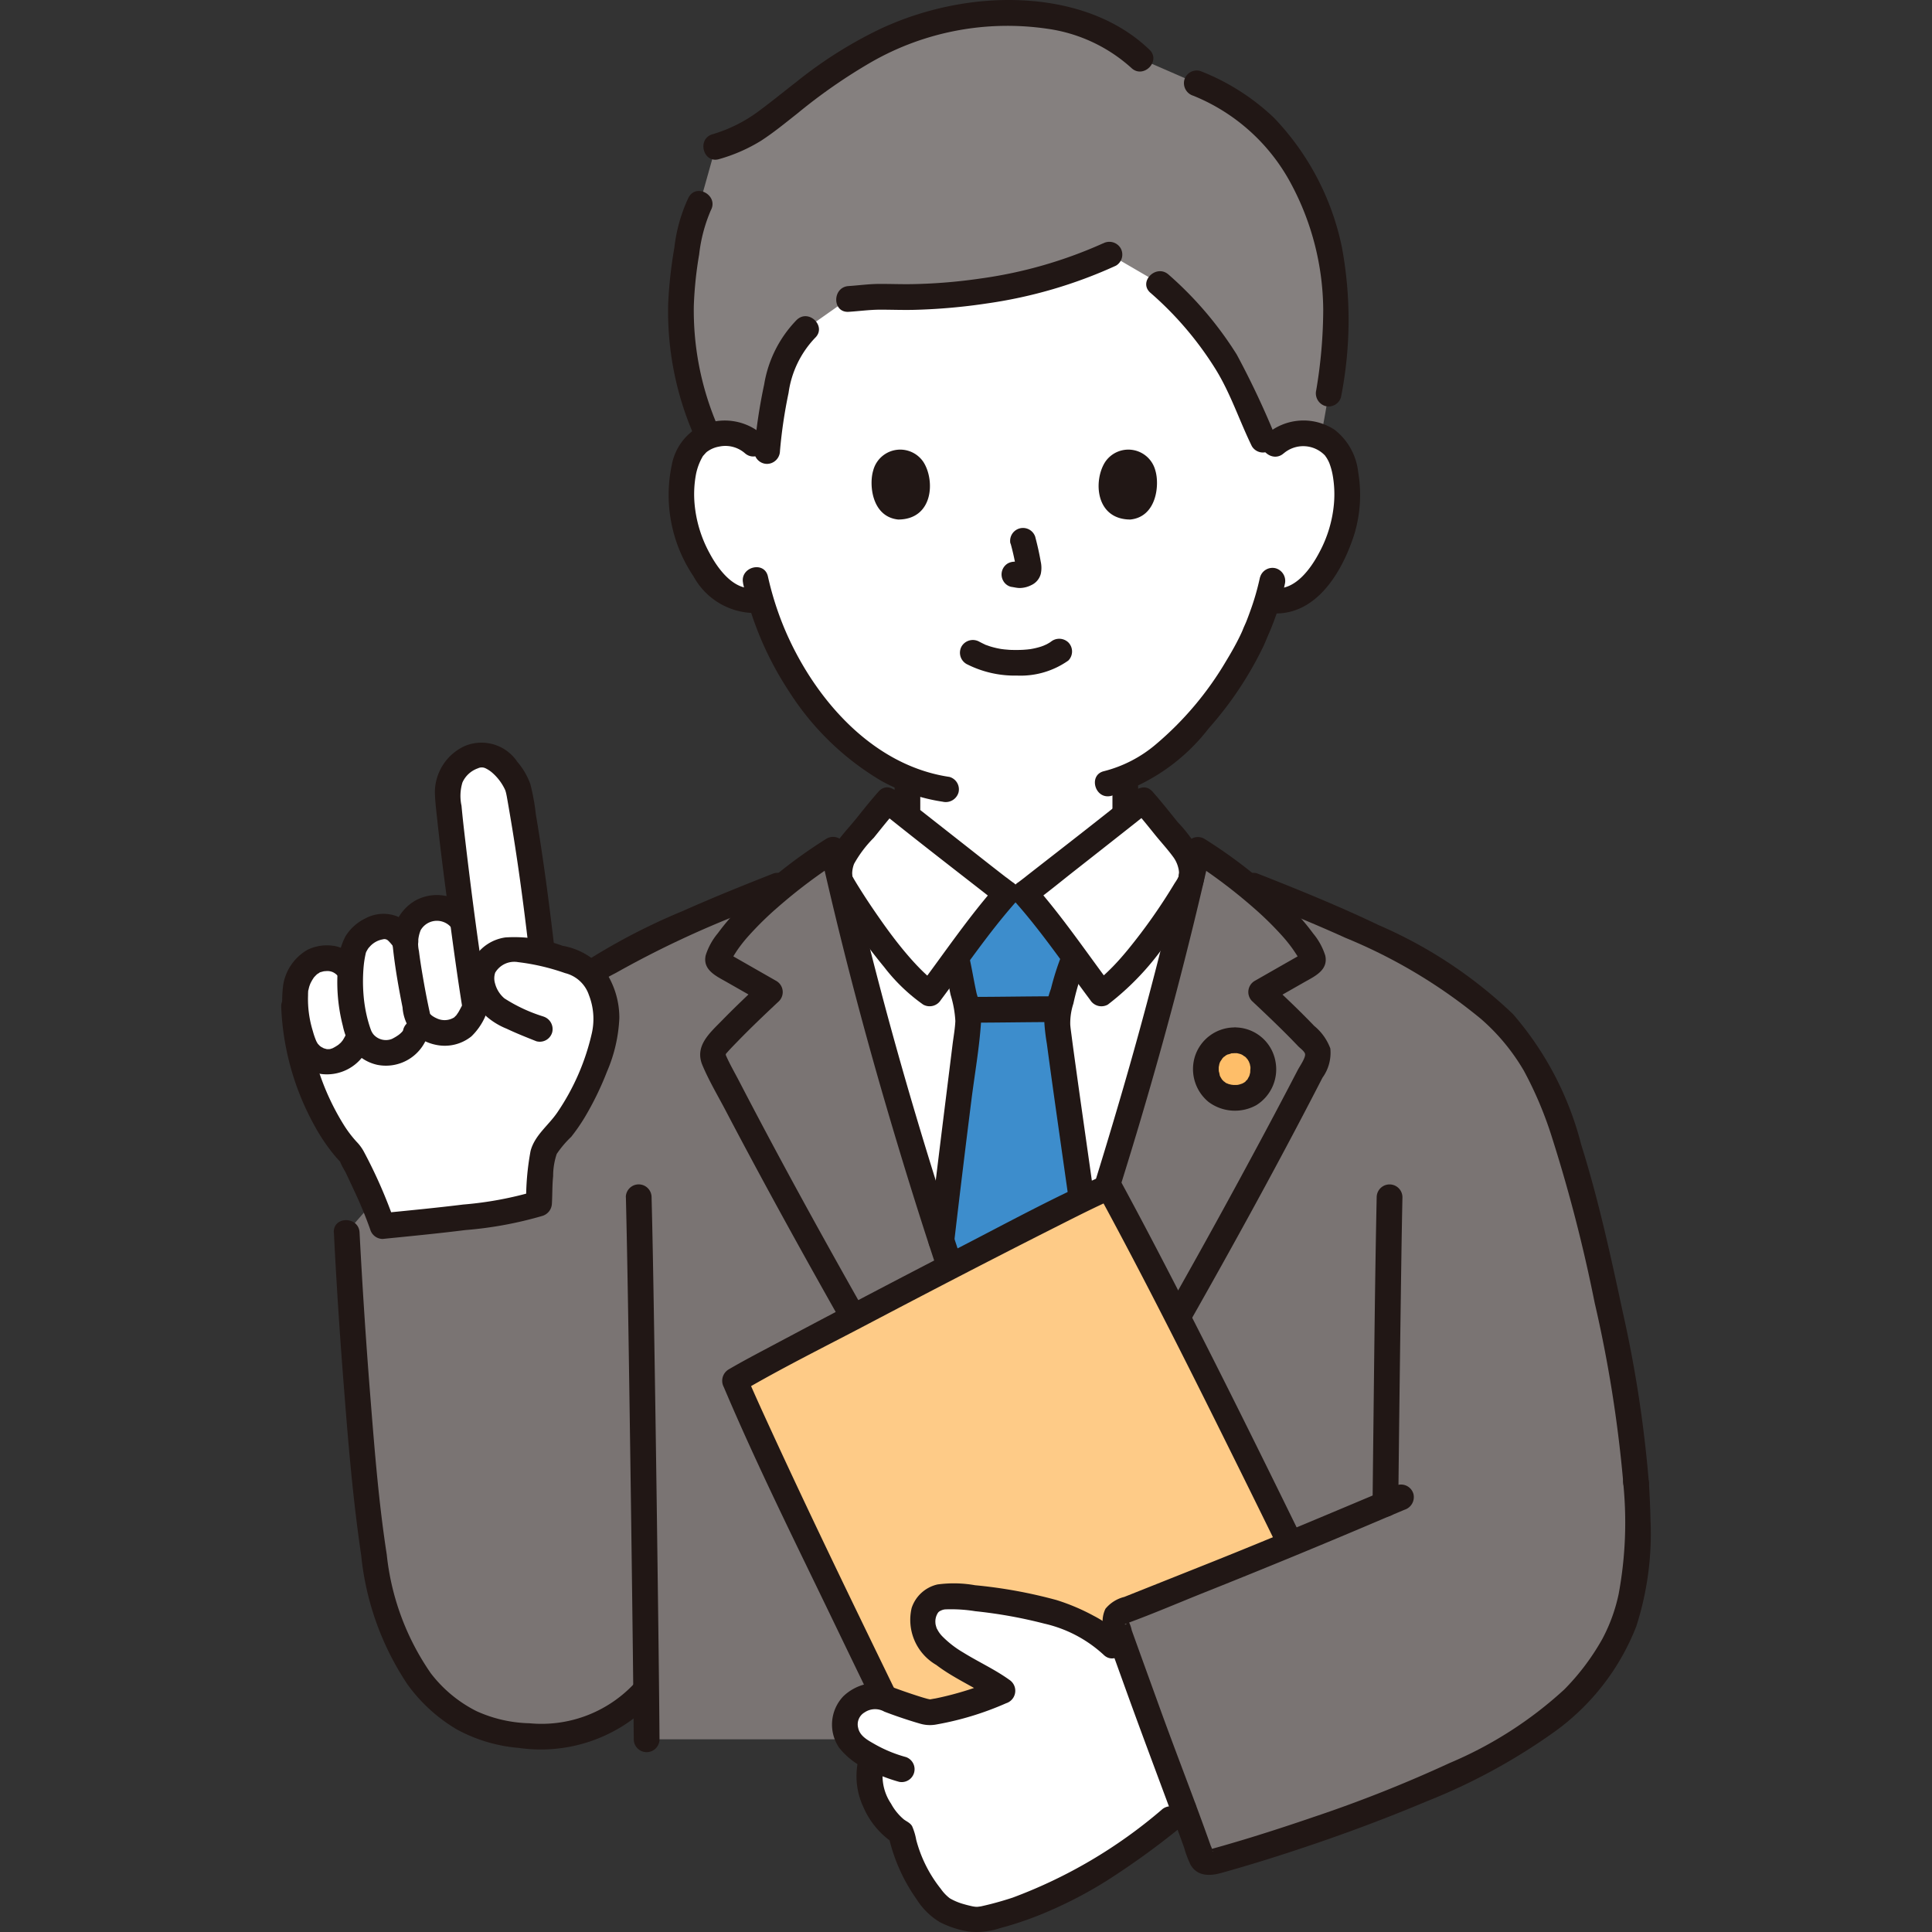 <svg xmlns="http://www.w3.org/2000/svg" xmlns:xlink="http://www.w3.org/1999/xlink" width="90" height="90" viewBox="0 0 90 90">
  <rect x="0" y="0" width="90" height="90" fill="#333333" stroke="none"/>
  <defs>
    <clipPath id="clip-path">
      <rect id="長方形_14" data-name="長方形 14" width="90" height="90" transform="translate(253 7590)" fill="#aee6ca"/>
    </clipPath>
  </defs>
  <g id="result04" transform="translate(-253 -7590)" clip-path="url(#clip-path)">
    <g id="_14632_color" data-name="14632_color" transform="translate(266.099 7590)">
      <path id="パス_216" data-name="パス 216" d="M54.573,24.437a1.9,1.9,0,0,1,1.372-.5,1.761,1.761,0,0,1,1.581.879,5.263,5.263,0,0,1,.154,3.712A5.73,5.73,0,0,1,56,31.254a2.091,2.091,0,0,1-1.612.465l-.155-.025a12.26,12.26,0,0,1-.555,1.506c-.434,1.18-2.955,5.495-6.066,6.784V41.7c-1.477,1.166-4.4,3.467-4.685,3.666h-.864c-.279-.2-3.1-2.414-4.6-3.6v-1.73a10.466,10.466,0,0,1-4.1-3.185,14.429,14.429,0,0,1-2.738-5.165,2.051,2.051,0,0,1-1.746-.437,5.734,5.734,0,0,1-1.683-2.729,5.265,5.265,0,0,1,.154-3.712,1.761,1.761,0,0,1,1.581-.879,1.9,1.9,0,0,1,1.372.5S28.106,12.182,42.437,12.182,54.573,24.437,54.573,24.437Z" transform="translate(-8.287 -3.748)" fill="#fff"/>
      <path id="パス_217" data-name="パス 217" d="M33.685,80.026c-.61-1.671-1.086-3.147-1.874-5.568-1.8-5.523-3.47-11.6-4.749-17.279-.574.368-1.3.875-2.028,1.452l-.561.22-1.877.737c-4.549,1.91-8.831,3.893-10.924,7.08L4.409,75c.163,3.247.344,5.706.576,8.564.147,1.807.3,3.616.545,5.412a20.23,20.23,0,0,0,.89,4.187A7.4,7.4,0,0,0,11.1,98.18c2.337.648,5.576.322,7.258-1.913.01.969.018,1.772.023,2.349h23.8c.367,1,.743,2.016,1.1,2.957.367.961.688,1.837.922,2.511a.419.419,0,0,0,.5.264,83.561,83.561,0,0,0,9.462-3.252,28.854,28.854,0,0,0,6.523-3.589,10.783,10.783,0,0,0,3.258-4.438,14.186,14.186,0,0,0,.571-5.537c-.477-3.876-.967-7.062-1.569-9.844-.885-4.095-2-8.75-3.494-11.021-2.1-3.188-6.375-5.17-10.924-7.08l-1.877-.737-.561-.22c-.732-.577-1.454-1.084-2.028-1.452-.584,2.592-1.249,5.265-1.97,7.931-.86,3.177-1.8,6.344-2.779,9.347-1.333,4.093-1.771,5.481-3.476,9.688h-.549C34.59,82.428,34.106,81.18,33.685,80.026Z" transform="translate(-1.356 -17.593)" fill="#7a7473"/>
      <path id="パス_218" data-name="パス 218" d="M27.018,13.012c-.036.3-.064.574-.082.8A13.662,13.662,0,0,0,28.167,20.6a2.191,2.191,0,0,1,.748-.15,1.9,1.9,0,0,1,1.372.5l.6.574.023-.252a20.093,20.093,0,0,1,.408-2.782,5.031,5.031,0,0,1,1.4-2.909l1.989-1.4c.528-.03,1.147-.11,1.566-.1a23.919,23.919,0,0,0,10.584-1.97l2.334,1.36a15.766,15.766,0,0,1,3.638,4.567c.3.562.983,2.469,1.474,3.226a1.827,1.827,0,0,1,1.629-.823,2.165,2.165,0,0,1,.779.162c.953-4.99,1.153-8.008-.776-11.9a11.617,11.617,0,0,0-1.426-2.1A9.407,9.407,0,0,0,50.926,4.15L48.3,3.007C45.668.441,40.913.441,37.639,1.653c-3.071,1.136-4.73,2.739-6.722,4.237a6.451,6.451,0,0,1-2.4,1.21l-.748,2.661A11.2,11.2,0,0,0,27.018,13.012Z" transform="translate(-8.274 -0.267)" fill="#85807f"/>
      <path id="パス_219" data-name="パス 219" d="M45.956,44.145a4.924,4.924,0,0,0,2.372.549,3.854,3.854,0,0,0,2.389-.7.6.6,0,0,0,0-.846.614.614,0,0,0-.846,0c.18-.141.036-.03-.01,0s-.1.059-.147.085-.219.093-.059.033c-.068.025-.134.052-.2.075a3.519,3.519,0,0,1-.568.13c.086-.012-.028,0-.059.005-.056.005-.112.01-.168.014-.134.009-.269.012-.4.011s-.241,0-.362-.013l-.166-.014s-.2-.027-.086-.009a4.069,4.069,0,0,1-.531-.118c-.075-.022-.147-.05-.22-.075a.326.326,0,0,1-.071-.028c.12.082.063.028.014.005-.091-.043-.181-.088-.27-.135a.611.611,0,0,0-.819.215.605.605,0,0,0,.215.819Z" transform="translate(-14.05 -13.223)" fill="#211715"/>
      <path id="パス_220" data-name="パス 220" d="M48.9,36.24a11.163,11.163,0,0,1,.263,1.2l-.021-.159a.726.726,0,0,1,0,.166l.021-.159a.386.386,0,0,1-.018.075l.06-.143a.288.288,0,0,1-.026.048l.094-.121a.249.249,0,0,1-.039.039l.121-.094a.792.792,0,0,1-.1.05l.143-.06a.7.7,0,0,1-.161.047l.159-.021a.636.636,0,0,1-.15,0l.159.021c-.057-.008-.113-.022-.17-.029a.662.662,0,0,0-.461.06.6.6,0,0,0-.215.819.572.572,0,0,0,.358.274c.128.017.252.05.382.056a1.216,1.216,0,0,0,.56-.133.8.8,0,0,0,.447-.531,1.343,1.343,0,0,0-.006-.574c-.066-.388-.155-.772-.255-1.152a.6.6,0,0,0-1.155.318Z" transform="translate(-14.92 -10.917)" fill="#211715"/>
      <path id="パス_221" data-name="パス 221" d="M39.8,31.225c-.2.653-.07,2.155,1.167,2.283,1.635-.01,1.722-1.826,1.172-2.68A1.3,1.3,0,0,0,39.8,31.225Z" transform="translate(-12.222 -9.306)" fill="#211715"/>
      <path id="パス_222" data-name="パス 222" d="M57.646,31.225c.2.653.07,2.156-1.167,2.283-1.635-.01-1.722-1.826-1.172-2.68A1.3,1.3,0,0,1,57.646,31.225Z" transform="translate(-16.924 -9.306)" fill="#211715"/>
      <path id="パス_223" data-name="パス 223" d="M30.459,28.972a2.659,2.659,0,0,0-2.939-.406,2.581,2.581,0,0,0-1.3,1.786,6.775,6.775,0,0,0,1.008,5.2,3.27,3.27,0,0,0,3.152,1.7.6.6,0,0,0,.418-.736.615.615,0,0,0-.737-.418c-.955.131-1.694-.893-2.082-1.621a5.861,5.861,0,0,1-.7-2.3,5.072,5.072,0,0,1,.059-1.341,2.694,2.694,0,0,1,.34-.9c-.038.051.083-.091.1-.106a.469.469,0,0,1,.125-.11,1.3,1.3,0,0,1,.52-.21,1.384,1.384,0,0,1,1.19.3c.57.516,1.419-.328.846-.846Z" transform="translate(-8.022 -8.706)" fill="#211715"/>
      <path id="パス_224" data-name="パス 224" d="M66.932,29.817a1.4,1.4,0,0,1,1.948.144c-.082-.1.031.055.044.076a1.776,1.776,0,0,1,.123.237,3.074,3.074,0,0,1,.157.564,5.082,5.082,0,0,1,.059,1.341,5.853,5.853,0,0,1-.681,2.26c-.387.74-1.131,1.793-2.1,1.661a.619.619,0,0,0-.736.418.6.6,0,0,0,.418.736c2.2.3,3.484-1.871,4.056-3.686a6.355,6.355,0,0,0,.172-2.875A2.893,2.893,0,0,0,69.3,28.73a2.634,2.634,0,0,0-3.217.241c-.574.518.276,1.363.846.846Z" transform="translate(-20.222 -8.705)" fill="#211715"/>
      <path id="パス_225" data-name="パス 225" d="M62.442,38.653a11.784,11.784,0,0,1-.452,1.568c-.057.161-.157.428-.2.529s-.09.2-.131.3c-.01.025-.067.17-.027.072s-.025.058-.035.078q-.034.075-.069.148c-.061.128-.126.255-.192.38-.15.283-.311.561-.478.835A15.1,15.1,0,0,1,57.6,46.426a6.016,6.016,0,0,1-2.419,1.255c-.75.173-.433,1.328.318,1.155a9.075,9.075,0,0,0,4.559-3.152,16.579,16.579,0,0,0,2.565-3.863c.064-.141.12-.285.181-.427-.079.188.1-.233.107-.245q.075-.179.143-.36A12.021,12.021,0,0,0,63.6,38.97a.613.613,0,0,0-.418-.737.6.6,0,0,0-.736.418Z" transform="translate(-16.847 -11.758)" fill="#211715"/>
      <path id="パス_226" data-name="パス 226" d="M31.07,38.914a15.2,15.2,0,0,0,2.151,5.053A12.817,12.817,0,0,0,37.5,48.113a8.46,8.46,0,0,0,2.868.977.619.619,0,0,0,.736-.418.6.6,0,0,0-.418-.736c-3.6-.532-6.3-3.656-7.665-6.859a14.457,14.457,0,0,1-.793-2.482c-.17-.751-1.325-.433-1.154.318Z" transform="translate(-9.555 -11.744)" fill="#211715"/>
      <path id="パス_227" data-name="パス 227" d="M61.185,5.92a8.979,8.979,0,0,1,4.555,4.107,12.6,12.6,0,0,1,1.494,5.864,22.88,22.88,0,0,1-.326,3.745.618.618,0,0,0,.419.736.6.6,0,0,0,.736-.418,18.543,18.543,0,0,0,.04-6.983,12.3,12.3,0,0,0-3.162-6.024A10.5,10.5,0,0,0,61.5,4.764a.6.6,0,0,0-.736.418.614.614,0,0,0,.418.737Z" transform="translate(-18.692 -1.459)" fill="#211715"/>
      <path id="パス_228" data-name="パス 228" d="M49.189,2.316C47.075.283,43.912-.234,41.089.089a14.508,14.508,0,0,0-4.424,1.25,20.04,20.04,0,0,0-3.9,2.457c-.613.474-1.213.967-1.838,1.425a6.831,6.831,0,0,1-2.1,1.035c-.734.224-.421,1.381.318,1.155A7.692,7.692,0,0,0,31.1,6.553c.587-.381,1.131-.83,1.68-1.262a25.5,25.5,0,0,1,3.471-2.41A12.764,12.764,0,0,1,44.4,1.335a7.352,7.352,0,0,1,3.942,1.827c.556.534,1.4-.311.848-.846Z" transform="translate(-8.741 0)" fill="#211715"/>
      <path id="パス_229" data-name="パス 229" d="M26.991,13.145a7.415,7.415,0,0,0-.665,2.341,20.76,20.76,0,0,0-.288,2.589,14.425,14.425,0,0,0,1.151,6.047.618.618,0,0,0,.736.418.6.6,0,0,0,.418-.736,13.609,13.609,0,0,1-1.111-5.615,17.8,17.8,0,0,1,.249-2.385,7.207,7.207,0,0,1,.544-2.055c.37-.676-.664-1.281-1.034-.6Z" transform="translate(-8.01 -3.954)" fill="#211715"/>
      <path id="パス_230" data-name="パス 230" d="M49.773,16.342a20.82,20.82,0,0,1-5.711,1.637,24.959,24.959,0,0,1-3.134.26c-.521.011-1.04-.011-1.561-.009-.482,0-.962.068-1.443.1-.765.047-.771,1.245,0,1.2.494-.031.989-.1,1.485-.1.526,0,1.05.021,1.575.008a27.536,27.536,0,0,0,3.394-.3,21.818,21.818,0,0,0,6-1.758.6.6,0,0,0,.215-.819.612.612,0,0,0-.819-.215Z" transform="translate(-11.492 -5.004)" fill="#211715"/>
      <path id="パス_231" data-name="パス 231" d="M33.814,21.442a5.6,5.6,0,0,0-1.521,3.008,25.427,25.427,0,0,0-.465,3.106.6.6,0,0,0,.6.6.612.612,0,0,0,.6-.6,22.462,22.462,0,0,1,.4-2.705,4.633,4.633,0,0,1,1.232-2.562c.562-.529-.285-1.374-.846-.846Z" transform="translate(-9.793 -6.546)" fill="#211715"/>
      <path id="パス_232" data-name="パス 232" d="M58.4,19.252a15.688,15.688,0,0,1,3.043,3.57c.7,1.134,1.1,2.385,1.683,3.576a.6.6,0,0,0,.819.215.611.611,0,0,0,.215-.819,39.606,39.606,0,0,0-1.736-3.662,16.766,16.766,0,0,0-3.178-3.727c-.576-.507-1.426.336-.846.848Z" transform="translate(-17.91 -5.615)" fill="#211715"/>
      <path id="パス_233" data-name="パス 233" d="M46.035,83.128c1.7-4.207,2.144-5.6,3.476-9.688,1.651-5.071,3.2-10.607,4.427-15.876a1.808,1.808,0,0,0-.407-1.49c-.554-.642-1.253-1.571-1.819-2.2-.241.195-5.148,4.064-5.52,4.328h-.864c-.372-.264-5.279-4.133-5.52-4.328-.566.634-1.265,1.562-1.819,2.2a1.807,1.807,0,0,0-.407,1.49c1.232,5.269,2.776,10.8,4.427,15.876,1.333,4.093,1.771,5.481,3.476,9.688Z" transform="translate(-11.555 -16.575)" fill="#fff"/>
      <path id="パス_234" data-name="パス 234" d="M49.631,81.259c-.394,1.065-.851,2.235-1.482,3.791H47.6c-1.57-3.873-2.066-5.357-3.175-8.761.538-4.61,1.249-10.091,1.249-10.253a3.842,3.842,0,0,0-.132-.861q-.05-.193-.089-.386c-.142-.64-.168-.968-.333-1.646l-.01-.033c.792-1.067,1.749-2.333,2.333-2.99h.864c.579.651,1.525,1.9,2.313,2.962-.045.125-.075.207-.075.207a8.437,8.437,0,0,0-.4,1.316,5.493,5.493,0,0,0-.32,1.525c0,.271.744,5.469,1.437,10.359C50.632,78.415,50.2,79.728,49.631,81.259Z" transform="translate(-13.669 -18.498)" fill="#3d8dcc"/>
      <path id="パス_235" data-name="パス 235" d="M38.91,83.76C35.849,78.453,32.822,73.121,30,67.682c-.19-.365-.4-.729-.569-1.1-.071-.159-.071-.128.05-.265.145-.164.3-.319.452-.476.624-.644,1.275-1.262,1.929-1.875a.6.6,0,0,0-.121-.94l-1.213-.693L29.946,62l-.316-.181-.105-.06q-.133-.083.02.018l.082.3c-.033.07-.038.08-.014.031.015-.03.03-.059.045-.088.027-.05.055-.1.084-.15.067-.114.139-.224.215-.334a6.643,6.643,0,0,1,.479-.6,15.158,15.158,0,0,1,1.378-1.352,24.23,24.23,0,0,1,2.868-2.155l-.879-.358q1.326,5.877,3.019,11.663c1,3.421,2.07,6.827,3.249,10.19.6,1.723,1.272,3.422,1.957,5.113a.618.618,0,0,0,.737.418.6.6,0,0,0,.418-.737c-1.185-2.927-2.238-5.886-3.215-8.887-1.238-3.8-2.382-7.632-3.4-11.5q-.862-3.274-1.609-6.579a.6.6,0,0,0-.879-.358,22.85,22.85,0,0,0-4.2,3.376,10.509,10.509,0,0,0-.868,1.034,3.021,3.021,0,0,0-.564,1.027c-.156.693.514.978,1,1.257l1.688.963-.121-.94c-.61.574-1.218,1.149-1.8,1.746s-1.3,1.2-.916,2.1c.3.713.707,1.4,1.066,2.081q.563,1.075,1.137,2.145c1.521,2.841,3.09,5.656,4.68,8.459q1.34,2.362,2.7,4.714a.6.6,0,0,0,1.034-.6Z" transform="translate(-8.673 -17.328)" fill="#211715"/>
      <path id="パス_236" data-name="パス 236" d="M74.634,94.588q.063-5.928.15-11.857.019-1.212.044-2.424a.6.6,0,0,0-1.2,0c-.075,3.56-.111,7.12-.152,10.681q-.021,1.8-.04,3.6a.6.6,0,0,0,1.2,0Z" transform="translate(-22.596 -24.532)" fill="#211715"/>
      <path id="パス_237" data-name="パス 237" d="M46.235,68.267c1.279,0,2.558-.027,3.837-.027a.6.6,0,1,0,0-1.2c-1.279,0-2.558.027-3.837.027a.6.6,0,0,0,0,1.2Z" transform="translate(-14.042 -20.628)" fill="#211715"/>
      <path id="パス_238" data-name="パス 238" d="M44.276,64.387c.121.509.2,1.025.309,1.536a5.04,5.04,0,0,1,.222,1.222c-.016.361-.084.726-.129,1.084-.221,1.791-.447,3.581-.666,5.373q-.232,1.894-.454,3.788a.6.6,0,0,0,.6.6.613.613,0,0,0,.6-.6q.382-3.269.794-6.534c.152-1.22.374-2.452.453-3.68a4.745,4.745,0,0,0-.207-1.315c-.133-.595-.223-1.2-.364-1.791-.179-.748-1.333-.432-1.154.318Z" transform="translate(-13.402 -19.582)" fill="#211715"/>
      <path id="パス_239" data-name="パス 239" d="M53.933,77.235q-.449-3.17-.9-6.341-.167-1.189-.33-2.378l-.023-.171-.02-.15-.045-.346c-.02-.156-.044-.314-.056-.471a2.911,2.911,0,0,1,.146-.985,11.412,11.412,0,0,1,.489-1.656.617.617,0,0,0-.215-.819.6.6,0,0,0-.819.215,12.363,12.363,0,0,0-.5,1.566,5.134,5.134,0,0,0-.308,1.585,9.612,9.612,0,0,0,.119.995c.237,1.78.493,3.558.745,5.336l.56,3.941a.6.6,0,0,0,.737.418.615.615,0,0,0,.418-.737Z" transform="translate(-15.801 -19.643)" fill="#211715"/>
      <path id="パス_240" data-name="パス 240" d="M54.266,84.365c3.2-5.552,6.37-11.131,9.3-16.832a1.981,1.981,0,0,0,.366-1.362,2.462,2.462,0,0,0-.751-1.051c-.662-.691-1.356-1.35-2.054-2l-.121.94,1.689-.963c.487-.278,1.156-.564,1-1.257a3.036,3.036,0,0,0-.564-1.027,10.511,10.511,0,0,0-.868-1.034,22.85,22.85,0,0,0-4.2-3.376.6.6,0,0,0-.879.358q-1.326,5.877-3.019,11.663c-1,3.421-2.07,6.827-3.249,10.19-.6,1.723-1.272,3.422-1.957,5.113a.6.6,0,0,0,.418.736.614.614,0,0,0,.737-.418c1.185-2.927,2.238-5.886,3.215-8.887,1.238-3.8,2.382-7.633,3.4-11.5q.862-3.275,1.609-6.579l-.879.358a24.276,24.276,0,0,1,2.868,2.155,15.257,15.257,0,0,1,1.35,1.32,6.783,6.783,0,0,1,.507.63c.069.1.135.2.2.3.035.059.069.118.1.179l.031.059q.058.118,0,0l.082-.3q.139-.091.05-.036-.067.041-.136.079L62.2,62l-.58.331-1.213.693a.6.6,0,0,0-.121.94c.581.545,1.16,1.094,1.721,1.661q.21.213.417.43c.093.1.277.224.325.349.064.163-.239.586-.339.779Q61.362,69.2,60.281,71.2q-2.195,4.077-4.493,8.1-1.269,2.234-2.554,4.459a.6.6,0,0,0,1.034.6Z" transform="translate(-15.059 -17.329)" fill="#211715"/>
      <path id="パス_241" data-name="パス 241" d="M54.866,54.019c.328.37.638.755.948,1.141.287.357.607.7.877,1.071a1.422,1.422,0,0,1,.234.513.971.971,0,0,1,.029.2c0,.04-.035.255.011.136a2.452,2.452,0,0,1-.209.359,26.333,26.333,0,0,1-2.208,3.133c-.259.313-.528.618-.816.9-.125.123-.252.243-.385.357a1.9,1.9,0,0,1-.313.234l.819.215c-1.2-1.6-2.333-3.281-3.662-4.784l-.121.94c.7-.5,1.361-1.052,2.036-1.581q1.43-1.122,2.856-2.248c.249-.2.5-.393.748-.593a.6.6,0,0,0,0-.846.613.613,0,0,0-.846,0c-1.546,1.247-3.118,2.464-4.684,3.685l-.287.224-.125.1-.017.013c-.095.073-.188.147-.285.216a.61.61,0,0,0-.121.94c1.262,1.427,2.334,3.02,3.474,4.542a.611.611,0,0,0,.819.215,12.616,12.616,0,0,0,3.112-3.475c.361-.517.711-1.044,1.039-1.582a3.451,3.451,0,0,0,.246-.444,2.056,2.056,0,0,0-.1-1.584A6.609,6.609,0,0,0,56.9,54.607c-.389-.482-.772-.969-1.183-1.433C55.2,52.6,54.356,53.444,54.866,54.019Z" transform="translate(-15.131 -16.302)" fill="#211715"/>
      <path id="パス_242" data-name="パス 242" d="M39.121,53.173c-.364.41-.706.839-1.048,1.267-.324.4-.7.791-.987,1.223a2.112,2.112,0,0,0-.129,2.239,27.552,27.552,0,0,0,2.432,3.46A8.348,8.348,0,0,0,41.2,63.1a.613.613,0,0,0,.819-.215c1.141-1.523,2.213-3.115,3.474-4.542a.61.61,0,0,0-.121-.94c-.076-.054-.15-.112-.224-.169l-.086-.066c-.075-.057.1.079-.006,0l-.249-.193q-.653-.508-1.3-1.019-1.4-1.1-2.8-2.2c-.244-.193-.489-.383-.731-.578a.617.617,0,0,0-.846,0,.6.6,0,0,0,0,.846c1.564,1.262,3.156,2.494,4.741,3.729.3.232.592.472.9.692l-.121-.94c-1.329,1.5-2.46,3.18-3.662,4.784l.819-.215c-.053-.035-.1-.071-.157-.107s0,0,.007.007l-.093-.075c-.123-.1-.242-.21-.358-.321-.251-.242-.488-.5-.715-.764-.465-.54-.893-1.111-1.3-1.694-.351-.5-.69-1.006-1.011-1.524-.091-.146-.18-.293-.265-.442a.52.52,0,0,1-.033-.06c.027.066.008.012.008-.055a1.3,1.3,0,0,1,.09-.5,5.461,5.461,0,0,1,.916-1.211c.355-.441.707-.885,1.082-1.308C40.477,53.445,39.633,52.595,39.121,53.173Z" transform="translate(-11.291 -16.301)" fill="#211715"/>
      <path id="パス_243" data-name="パス 243" d="M41.275,52.778v.955a.618.618,0,0,0,.175.424.6.6,0,0,0,.846,0,.624.624,0,0,0,.175-.424v-.955a.618.618,0,0,0-.175-.424.6.6,0,0,0-.846,0,.624.624,0,0,0-.175.424Z" transform="translate(-12.7 -16.055)" fill="#211715"/>
      <path id="パス_244" data-name="パス 244" d="M55.933,52.695v.987a.618.618,0,0,0,.175.424.6.6,0,0,0,.846,0,.622.622,0,0,0,.175-.424v-.055a.617.617,0,0,0-.175-.424.6.6,0,0,0-.846,0,.622.622,0,0,0-.175.424v.055a.618.618,0,0,0,.175.424.6.6,0,0,0,.846,0,.622.622,0,0,0,.175-.424v-.987a.619.619,0,0,0-.175-.424.6.6,0,0,0-.846,0,.623.623,0,0,0-.175.424Z" transform="translate(-17.21 -16.029)" fill="#211715"/>
      <path id="パス_245" data-name="パス 245" d="M83.578,87.136a57.685,57.685,0,0,0-1.2-7.869c-.569-2.644-1.14-5.294-1.953-7.876a14.894,14.894,0,0,0-3.18-6.082,21.183,21.183,0,0,0-6.241-4.137c-1.861-.89-3.768-1.666-5.686-2.419a.6.6,0,0,0-.736.418.613.613,0,0,0,.418.736c1.493.586,2.975,1.185,4.436,1.849a24.533,24.533,0,0,1,6.321,3.781,9.6,9.6,0,0,1,2,2.417,17.614,17.614,0,0,1,1.284,3.028,71.849,71.849,0,0,1,2.009,7.766,60.553,60.553,0,0,1,1.335,8.388.614.614,0,0,0,.6.6.6.6,0,0,0,.6-.6Z" transform="translate(-19.866 -18.071)" fill="#211715"/>
      <path id="パス_246" data-name="パス 246" d="M63.56,70a1.311,1.311,0,0,0-1.337,1.328A1.289,1.289,0,0,0,63.56,72.68,1.276,1.276,0,0,0,64.9,71.326,1.31,1.31,0,0,0,63.56,70Z" transform="translate(-19.145 -21.538)" fill="#febe69"/>
      <path id="パス_247" data-name="パス 247" d="M63.293,69.133a1.941,1.941,0,0,0-1.851,1.355,1.981,1.981,0,0,0,.635,2.115,2.055,2.055,0,0,0,2.228.15,1.968,1.968,0,0,0,.888-2.048,1.922,1.922,0,0,0-1.9-1.573.6.6,0,1,0,0,1.2c.039,0,.078,0,.116,0,.134,0-.138-.032-.01,0,.059.014.118.025.176.045a.33.33,0,0,0,.067.025l-.078-.033.063.03c.059.03.115.083.175.109-.119-.052-.068-.054-.016-.007l.048.047a.479.479,0,0,0,.068.075c-.083-.05-.064-.093-.022-.027s.064.106.094.16,0,.07-.019-.05c.008.043.032.087.045.13s.018.117.037.17c-.047-.128-.008-.1-.008-.036,0,.03,0,.06,0,.089a1.047,1.047,0,0,0-.009.182l.012-.089c0,.023-.007.046-.012.069-.008.039-.017.078-.028.116s-.016.053-.025.08l-.011.031q-.035.088.022-.053a1.307,1.307,0,0,0-.077.14c-.014.022-.031.043-.044.065-.038.066.1-.115.025-.035-.041.042-.1.085-.134.131.082-.1.079-.058.02-.018l-.054.034c-.028.016-.057.03-.085.046-.1.055.113-.034.038-.015-.06.015-.117.04-.177.054l-.068.014q-.1.016.054-.006l-.073.006a1.7,1.7,0,0,1-.185,0,.632.632,0,0,0-.108-.009c.012,0,.15.029.055.005-.061-.015-.122-.027-.182-.047a.812.812,0,0,0-.078-.029c.158.038.063.026.01,0s-.1-.067-.15-.1c.121.067.08.066.047.033s-.047-.043-.07-.066-.034-.042-.054-.059c-.056-.05.086.128.025.032-.035-.056-.068-.111-.1-.169-.059-.106.045.137.007.02-.007-.021-.015-.043-.022-.064a1.139,1.139,0,0,0-.048-.2c.006.01.013.154.008.051,0-.037-.005-.075-.006-.111v-.092c0-.018,0-.035,0-.053.006-.065,0-.047-.009.054.023-.063.026-.137.047-.2a.68.68,0,0,0,.035-.1c-.008.062-.052.112,0,.02.031-.058.081-.112.108-.171-.057.123-.053.066-.008.017.023-.025.047-.05.072-.072.05-.047.1-.046-.017.007a.8.8,0,0,0,.085-.058c.029-.018.059-.036.09-.052l.063-.031-.078.033a1,1,0,0,0,.207-.062l.036-.007q.1-.016-.048.005a.59.59,0,0,0,.155-.008.6.6,0,0,0,0-1.2Z" transform="translate(-18.878 -21.271)" fill="#211715"/>
      <path id="パス_248" data-name="パス 248" d="M15.14,67.448A13.608,13.608,0,0,1,19.9,63.393a46.131,46.131,0,0,1,5.976-2.815l1.71-.672A.616.616,0,0,0,28,59.17a.6.6,0,0,0-.736-.418c-1.439.565-2.868,1.141-4.28,1.771A29.177,29.177,0,0,0,16.61,64.16a11.782,11.782,0,0,0-2.5,2.684c-.427.644.609,1.244,1.034.6Z" transform="translate(-4.309 -18.071)" fill="#211715"/>
      <path id="パス_249" data-name="パス 249" d="M23.195,80.306c.077,3.292.125,6.587.173,9.881q.083,5.619.15,11.238.025,2.064.043,4.129a.6.6,0,0,0,1.2,0c-.023-2.9-.062-5.8-.1-8.7q-.075-5.783-.17-11.566c-.028-1.661-.057-3.322-.1-4.983a.6.6,0,0,0-1.2,0Z" transform="translate(-7.137 -24.532)" fill="#211715"/>
      <path id="パス_250" data-name="パス 250" d="M3.544,82.67q.184,3.646.474,7.285c.2,2.6.419,5.19.8,7.767a13.182,13.182,0,0,0,2.153,6,7.587,7.587,0,0,0,2.3,2.1,7.306,7.306,0,0,0,2.889.862A7.192,7.192,0,0,0,18.3,104.62c.508-.575-.335-1.425-.846-.846a5.913,5.913,0,0,1-4.8,1.761,6.308,6.308,0,0,1-2.469-.566A6.172,6.172,0,0,1,8.055,103.2a11.877,11.877,0,0,1-2.048-5.527c-.372-2.4-.562-4.821-.755-7.238q-.309-3.877-.511-7.76c-.039-.767-1.236-.771-1.2,0Z" transform="translate(-1.09 -25.259)" fill="#211715"/>
      <path id="パス_251" data-name="パス 251" d="M15.227,64.319a9.614,9.614,0,0,1-1.716,3.645,5.771,5.771,0,0,1-.648.755c-.512.489-.442,1.147-.539,1.9-.053.408-.01.779-.034,1.072A48.277,48.277,0,0,1,5,72.74a28.567,28.567,0,0,0-1.512-3.38,11.224,11.224,0,0,1-2.6-6.609l.049-.993c.017-.357.3-1.35,1.021-1.537a1.388,1.388,0,0,1,1.486.574l.187-.883A1.586,1.586,0,0,1,4.914,58.8c.6-.1.838.286,1.142.695a1.535,1.535,0,0,1,.682-1.36c.719-.379,2.129-.392,2.107,1.229-.383-2.761-.807-6.132-.817-6.884a1.788,1.788,0,0,1,1.507-1.692c.836-.1,1.708,1.128,1.8,1.669.46,2.59.732,4.464,1.092,7.6.481.117.94.247,1.453.389a1.935,1.935,0,0,1,1,.808,4.25,4.25,0,0,1,.346,3.062Z" transform="translate(-0.271 -15.625)" fill="#fff"/>
      <path id="パス_252" data-name="パス 252" d="M15.912,59.559c-.244-2.1-.519-4.19-.87-6.273a9.8,9.8,0,0,0-.254-1.389,3.286,3.286,0,0,0-.61-1.044,2.007,2.007,0,0,0-2.454-.726,2.383,2.383,0,0,0-1.383,2.151c.01.415.063.832.107,1.244.154,1.445.343,2.886.536,4.326.2,1.513.405,3.027.648,4.534a.6.6,0,0,0,.736.418.613.613,0,0,0,.418-.736c-.41-2.535-.737-5.059-1.037-7.607-.061-.517-.12-1.034-.167-1.552a2.149,2.149,0,0,1,.044-1.086,1.237,1.237,0,0,1,.721-.658.408.408,0,0,1,.344-.006,1.43,1.43,0,0,1,.31.2,2.385,2.385,0,0,1,.612.811c.03.066.006.011,0,0,.01.025.019.052.027.078.021.075.035.146.05.222.045.251.088.5.131.753.362,2.106.646,4.221.893,6.344a.617.617,0,0,0,.6.6.6.6,0,0,0,.6-.6Z" transform="translate(-3.182 -15.37)" fill="#211715"/>
      <path id="パス_253" data-name="パス 253" d="M3.7,64.435a1.909,1.909,0,0,0-1.122-.781,2.063,2.063,0,0,0-1.332.163A2.309,2.309,0,0,0,.114,65.45a5.582,5.582,0,0,0,.179,2.3,3.15,3.15,0,0,0,.569,1.267,1.826,1.826,0,0,0,1,.583,2.1,2.1,0,0,0,2.2-1.215.613.613,0,0,0-.215-.819.6.6,0,0,0-.819.215,2.528,2.528,0,0,1-.173.3c.058-.084-.036.039-.061.064s-.142.121-.075.072a2.145,2.145,0,0,1-.359.212c.091-.042-.021,0-.058.011-.01,0-.1.012-.027.006s-.045,0-.057,0c-.028,0-.055,0-.083,0,.108.01.015,0-.007-.005-.054-.018-.11-.029-.164-.05.085.035-.04-.029-.065-.041,0,0-.083-.052-.036-.019s-.044-.038-.053-.046-.105-.114-.09-.094-.05-.088-.064-.117a3.609,3.609,0,0,1-.164-.478,5.027,5.027,0,0,1-.221-1.654c0-.057,0-.114.005-.172,0-.1.017-.085-.008.006.026-.1.041-.192.073-.286.014-.04.054-.136.013-.044q.032-.073.07-.144a1.613,1.613,0,0,1,.084-.142c.015-.023.031-.047.047-.069.055-.075-.053.057.012-.011l.078-.082c.007-.007.089-.08.047-.047-.02.016.1-.06.131-.079-.01.005-.075.027-.009,0a1.193,1.193,0,0,1,.121-.035.48.48,0,0,1,.153-.025.634.634,0,0,1,.345.05.7.7,0,0,1,.233.183.618.618,0,0,0,.819.215.6.6,0,0,0,.215-.819Z" transform="translate(-0.02 -19.572)" fill="#211715"/>
      <path id="パス_254" data-name="パス 254" d="M7.463,62.486a2.462,2.462,0,0,0-.882-.871,1.775,1.775,0,0,0-1.487.082,2.229,2.229,0,0,0-.938.84,2.9,2.9,0,0,0-.333,1.249,8.147,8.147,0,0,0,.209,2.92,3.389,3.389,0,0,0,.374.981,2,2,0,0,0,1.233.837,2.052,2.052,0,0,0,2.388-1.5.6.6,0,0,0-.6-.6.614.614,0,0,0-.6.6c.028-.215.043-.129-.022-.053a1.14,1.14,0,0,1-.166.154,2.282,2.282,0,0,1-.322.193.765.765,0,0,1-.855-.209.739.739,0,0,1-.125-.223c-.056-.151-.1-.3-.144-.46a6.57,6.57,0,0,1-.191-1.1,7.771,7.771,0,0,1,0-1.382,4.589,4.589,0,0,1,.1-.622c.009-.032.019-.064.031-.095-.022.051-.023.057,0,.017a1.377,1.377,0,0,1,.111-.182c-.042.055.07-.073.081-.084a1.056,1.056,0,0,1,.574-.3.247.247,0,0,1,.246.062,1.994,1.994,0,0,1,.286.347.617.617,0,0,0,.819.215.6.6,0,0,0,.215-.819Z" transform="translate(-1.161 -18.92)" fill="#211715"/>
      <path id="パス_255" data-name="パス 255" d="M11.006,60.813a2.089,2.089,0,0,0-2.45-.326A2.148,2.148,0,0,0,7.51,62.676c.1.935.265,1.867.449,2.789a2.1,2.1,0,0,0,.433,1.141,2.209,2.209,0,0,0,1.158.609,1.98,1.98,0,0,0,1.616-.4,2.949,2.949,0,0,0,.621-.875.6.6,0,0,0-1.034-.6c-.069.119-.128.244-.2.362-.012.02-.135.189-.065.106-.016.019-.16.151-.1.107a.845.845,0,0,1-.843.056,1.2,1.2,0,0,1-.257-.154c.033.021.023.01-.03-.033s-.054-.057-.013,0q-.053-.093.007.03l-.032-.145q-.034-.155-.066-.31c-.091-.435-.172-.873-.247-1.31-.069-.4-.135-.809-.185-1.215a1.635,1.635,0,0,1,.082-.968.873.873,0,0,1,1.352-.2c.513.577,1.357-.272.846-.846Z" transform="translate(-2.306 -18.536)" fill="#211715"/>
      <path id="パス_256" data-name="パス 256" d="M12.212,66.743A7.372,7.372,0,0,1,10.4,65.9a1.358,1.358,0,0,1-.439-.7.823.823,0,0,1,.009-.5,1.031,1.031,0,0,1,1.065-.489,10.223,10.223,0,0,1,2.189.511,1.565,1.565,0,0,1,1.11,1.02,3.052,3.052,0,0,1,.144,1.749,10.782,10.782,0,0,1-1.6,3.7c-.413.62-1.061,1.068-1.26,1.812a12.22,12.22,0,0,0-.207,2.447l.439-.577a16.66,16.66,0,0,1-3.373.63c-1.251.155-2.506.274-3.76.4l.577.439a22.736,22.736,0,0,0-1.447-3.31,2.045,2.045,0,0,0-.334-.452,5.408,5.408,0,0,1-.6-.792A11.437,11.437,0,0,1,1.2,66.269a.6.6,0,0,0-1.2,0,12.431,12.431,0,0,0,1.571,5.595,8.625,8.625,0,0,0,.639,1c.119.159.241.316.372.465.045.05.09.1.138.15.081.081.022.083.029.019-.005.047-.047-.1-.025-.028a4.022,4.022,0,0,0,.259.5c.137.282.268.566.4.851a19.082,19.082,0,0,1,.765,1.846.609.609,0,0,0,.577.439c1.283-.13,2.568-.252,3.847-.413a17.886,17.886,0,0,0,3.6-.662.624.624,0,0,0,.439-.577c.025-.427.013-.848.057-1.274a3.248,3.248,0,0,1,.167-1.033,4.8,4.8,0,0,1,.677-.8,8.67,8.67,0,0,0,.624-.9,14.182,14.182,0,0,0,1.041-2.136,7.061,7.061,0,0,0,.575-2.491,3.9,3.9,0,0,0-.683-2.225,3.269,3.269,0,0,0-1.967-1.147,6.457,6.457,0,0,0-2.655-.388,2.038,2.038,0,0,0-1.54,1.1,2.269,2.269,0,0,0,.458,2.394,3.3,3.3,0,0,0,1.137.758c.453.215.92.4,1.386.585a.6.6,0,0,0,.737-.418.613.613,0,0,0-.418-.736Z" transform="translate(0 -19.391)" fill="#211715"/>
      <path id="パス_257" data-name="パス 257" d="M33.712,95.8c-1.423-2.993-2.616-5.555-3.187-6.907,1.382-.813,14.8-7.872,17.437-9.029,2.411,4.425,5.8,11.227,8.415,16.567l.036.075-1.113.455c-1.067.428-5.813,2.317-6.8,2.712a.4.4,0,0,0-.231.53c.088.241.192.529.309.855l-.462.16a6.772,6.772,0,0,0-2.561-1.472,15.793,15.793,0,0,0-1.771-.406c-.773-.128-1.342-.255-2.123-.327-1.033-.1-1.631-.2-2.059.221a1.188,1.188,0,0,0-.33.95c.059,1.427,2.569,2.295,3.733,3.144a13.59,13.59,0,0,1-3.445,1.016,19.586,19.586,0,0,1-2.058-.681C36.224,101.046,34.889,98.277,33.712,95.8Z" transform="translate(-9.392 -24.574)" fill="#fecb87"/>
      <path id="パス_258" data-name="パス 258" d="M60.118,120.926l-.055.03a.577.577,0,0,0-.286.6.443.443,0,0,0,.071.222l.094.121a.6.6,0,0,0,.264.154l.159.021a.6.6,0,0,0,.3-.082l.055-.03a.577.577,0,0,0,.286-.6.443.443,0,0,0-.071-.223l-.094-.121a.6.6,0,0,0-.264-.154l-.159-.021A.6.6,0,0,0,60.118,120.926Z" transform="translate(-18.39 -37.183)" fill="#211715"/>
      <path id="パス_259" data-name="パス 259" d="M37.75,103.1c-2.031-4.182-4.065-8.366-6-12.593-.332-.723-.661-1.449-.973-2.182l-.215.819c1.88-1.1,3.841-2.072,5.767-3.084,2.865-1.506,5.736-3,8.626-4.46,1.007-.508,2.013-1.028,3.046-1.482l-.819-.215c2.3,4.226,4.449,8.536,6.583,12.847q.919,1.857,1.829,3.718a.6.6,0,0,0,.819.215.611.611,0,0,0,.215-.819c-2.183-4.463-4.39-8.915-6.688-13.32q-.849-1.629-1.725-3.245a.615.615,0,0,0-.819-.215c-2.268,1-4.459,2.195-6.659,3.33q-4.2,2.17-8.375,4.39c-.8.429-1.617.846-2.4,1.306a.618.618,0,0,0-.215.819c1.56,3.682,3.353,7.274,5.088,10.875q.94,1.951,1.886,3.9a.6.6,0,0,0,.819.215.611.611,0,0,0,.215-.819Z" transform="translate(-9.128 -24.311)" fill="#211715"/>
      <path id="パス_260" data-name="パス 260" d="M42.926,112.615a16.946,16.946,0,0,0,2.354-.808c-1.164-.848-3.673-1.717-3.733-3.144a1.188,1.188,0,0,1,.33-.95c.428-.422,1.027-.316,2.059-.221.78.072,1.349.2,2.123.327a15.792,15.792,0,0,1,1.771.406A6.746,6.746,0,0,1,50.39,109.7l.462-.16c.67,1.861,1.778,4.948,2.743,7.493l.119.314-.05.039c-2.717,2.167-5.992,4.365-9.392,5.082a3.288,3.288,0,0,1-2.035-.684,7.065,7.065,0,0,1-1.7-3.359,3.391,3.391,0,0,1-1.206-1.438,2.764,2.764,0,0,1-.128-2.065,5.434,5.434,0,0,1-.8-.518,1.347,1.347,0,0,1-.3-1.686,1.487,1.487,0,0,1,1.6-.6l.071.029a19.535,19.535,0,0,0,2.057.681,8.985,8.985,0,0,0,1.09-.209Z" transform="translate(-11.671 -33.048)" fill="#fff"/>
      <path id="パス_261" data-name="パス 261" d="M38.869,117.841a3.4,3.4,0,0,0,.169,2.487,3.819,3.819,0,0,0,1.44,1.691l-.274-.358a8.146,8.146,0,0,0,1.31,2.95,3.248,3.248,0,0,0,1.089,1.065,4.576,4.576,0,0,0,1.331.434,3.434,3.434,0,0,0,1.463-.16,15.607,15.607,0,0,0,1.777-.586,19.861,19.861,0,0,0,3.19-1.621,36.674,36.674,0,0,0,3.4-2.453.6.6,0,0,0,0-.847.613.613,0,0,0-.846,0,22.945,22.945,0,0,1-6.931,4.085q-.5.165-1.006.295-.232.059-.466.111c-.054.012-.273.029-.079.023-.052,0-.1,0-.154,0a1.429,1.429,0,0,1-.231-.037c-.112-.025-.223-.053-.333-.085a2.761,2.761,0,0,1-.66-.274,1.968,1.968,0,0,1-.42-.441,6.162,6.162,0,0,1-1.147-2.288,2.817,2.817,0,0,0-.19-.631c-.091-.155-.245-.212-.382-.313a2.527,2.527,0,0,1-.6-.737,2.31,2.31,0,0,1-.288-1.99.6.6,0,0,0-1.155-.318Z" transform="translate(-11.91 -36.13)" fill="#211715"/>
      <path id="パス_262" data-name="パス 262" d="M50.547,109a5.046,5.046,0,0,0-1.286-.946,9.693,9.693,0,0,0-1.734-.736,22.345,22.345,0,0,0-3.8-.692,5.64,5.64,0,0,0-1.749-.036,1.652,1.652,0,0,0-1.205,1.1,2.425,2.425,0,0,0,1.149,2.65c.871.665,1.9,1.074,2.788,1.711l.143-1.094a14.868,14.868,0,0,1-2.968.943c-.053.01-.108.016-.16.028,0,0-.169.025-.082.025.043,0-.1-.026-.141-.037-.185-.05-.368-.108-.549-.167q-.538-.175-1.068-.373a2.063,2.063,0,0,0-1.153-.163,2.247,2.247,0,0,0-1.141.587A1.912,1.912,0,0,0,37.4,114.2a3.442,3.442,0,0,0,1.258.98,7.865,7.865,0,0,0,1.534.605.6.6,0,0,0,.318-1.154,6.263,6.263,0,0,1-1.437-.589c-.321-.185-.711-.379-.791-.773a.645.645,0,0,1,.3-.719.869.869,0,0,1,.918-.036c.389.15.783.286,1.18.413.18.057.361.113.543.163a1.619,1.619,0,0,0,.719.02,14.12,14.12,0,0,0,3.235-.987.609.609,0,0,0,.143-1.094c-.675-.485-1.441-.832-2.145-1.27a4.674,4.674,0,0,1-.952-.732,1.327,1.327,0,0,1-.256-.349c-.042-.075-.015-.01-.055-.138-.009-.029-.015-.058-.022-.088-.013-.061,0,.056-.006-.05a.739.739,0,0,1,.1-.467.271.271,0,0,1,.138-.12.56.56,0,0,1,.214-.064,7.042,7.042,0,0,1,1.4.085,21.879,21.879,0,0,1,3.22.579,6.053,6.053,0,0,1,2.752,1.443c.542.549,1.389-.3.848-.846Z" transform="translate(-11.405 -32.78)" fill="#211715"/>
      <path id="パス_263" data-name="パス 263" d="M79.516,99.5a18.279,18.279,0,0,1-.21,5.192,7.912,7.912,0,0,1-.756,2.087,10.955,10.955,0,0,1-1.783,2.369,18.524,18.524,0,0,1-5.335,3.42,62.194,62.194,0,0,1-6.358,2.522q-1.456.5-2.929.955-.629.192-1.262.374-.276.079-.554.155c-.02.005-.093.014-.106.029l-.035.009a.12.12,0,0,1,.148.039c.115.012.043.087.044-.009a.909.909,0,0,0-.075-.215c-.734-2.073-1.538-4.122-2.29-6.189q-.5-1.381-1-2.763l-.392-1.089a1.558,1.558,0,0,0-.154-.427c-.009-.01-.006-.057-.028-.053-.039.008-.032.273-.153.2.013.008.1-.04.114-.046,1.219-.445,2.416-.962,3.621-1.443q4.036-1.608,8.031-3.307.636-.271,1.274-.539a.619.619,0,0,0,.418-.736.6.6,0,0,0-.736-.418c-2.916,1.225-5.736,2.423-8.683,3.6l-4.052,1.614a1.64,1.64,0,0,0-.878.554,1.377,1.377,0,0,0,.059,1.292l.924,2.564c.784,2.17,1.6,4.328,2.4,6.493q.145.394.287.789a4.922,4.922,0,0,0,.293.78c.314.551.9.535,1.428.388.922-.256,1.837-.533,2.748-.825,2.314-.742,4.6-1.575,6.842-2.519a27.939,27.939,0,0,0,5.947-3.24,10.962,10.962,0,0,0,3.8-4.9,14.106,14.106,0,0,0,.664-4.957c-.012-.582-.04-1.163-.075-1.743-.046-.765-1.244-.771-1.2,0Z" transform="translate(-17.001 -30.44)" fill="#211715"/>
    </g>
  </g>
</svg>
